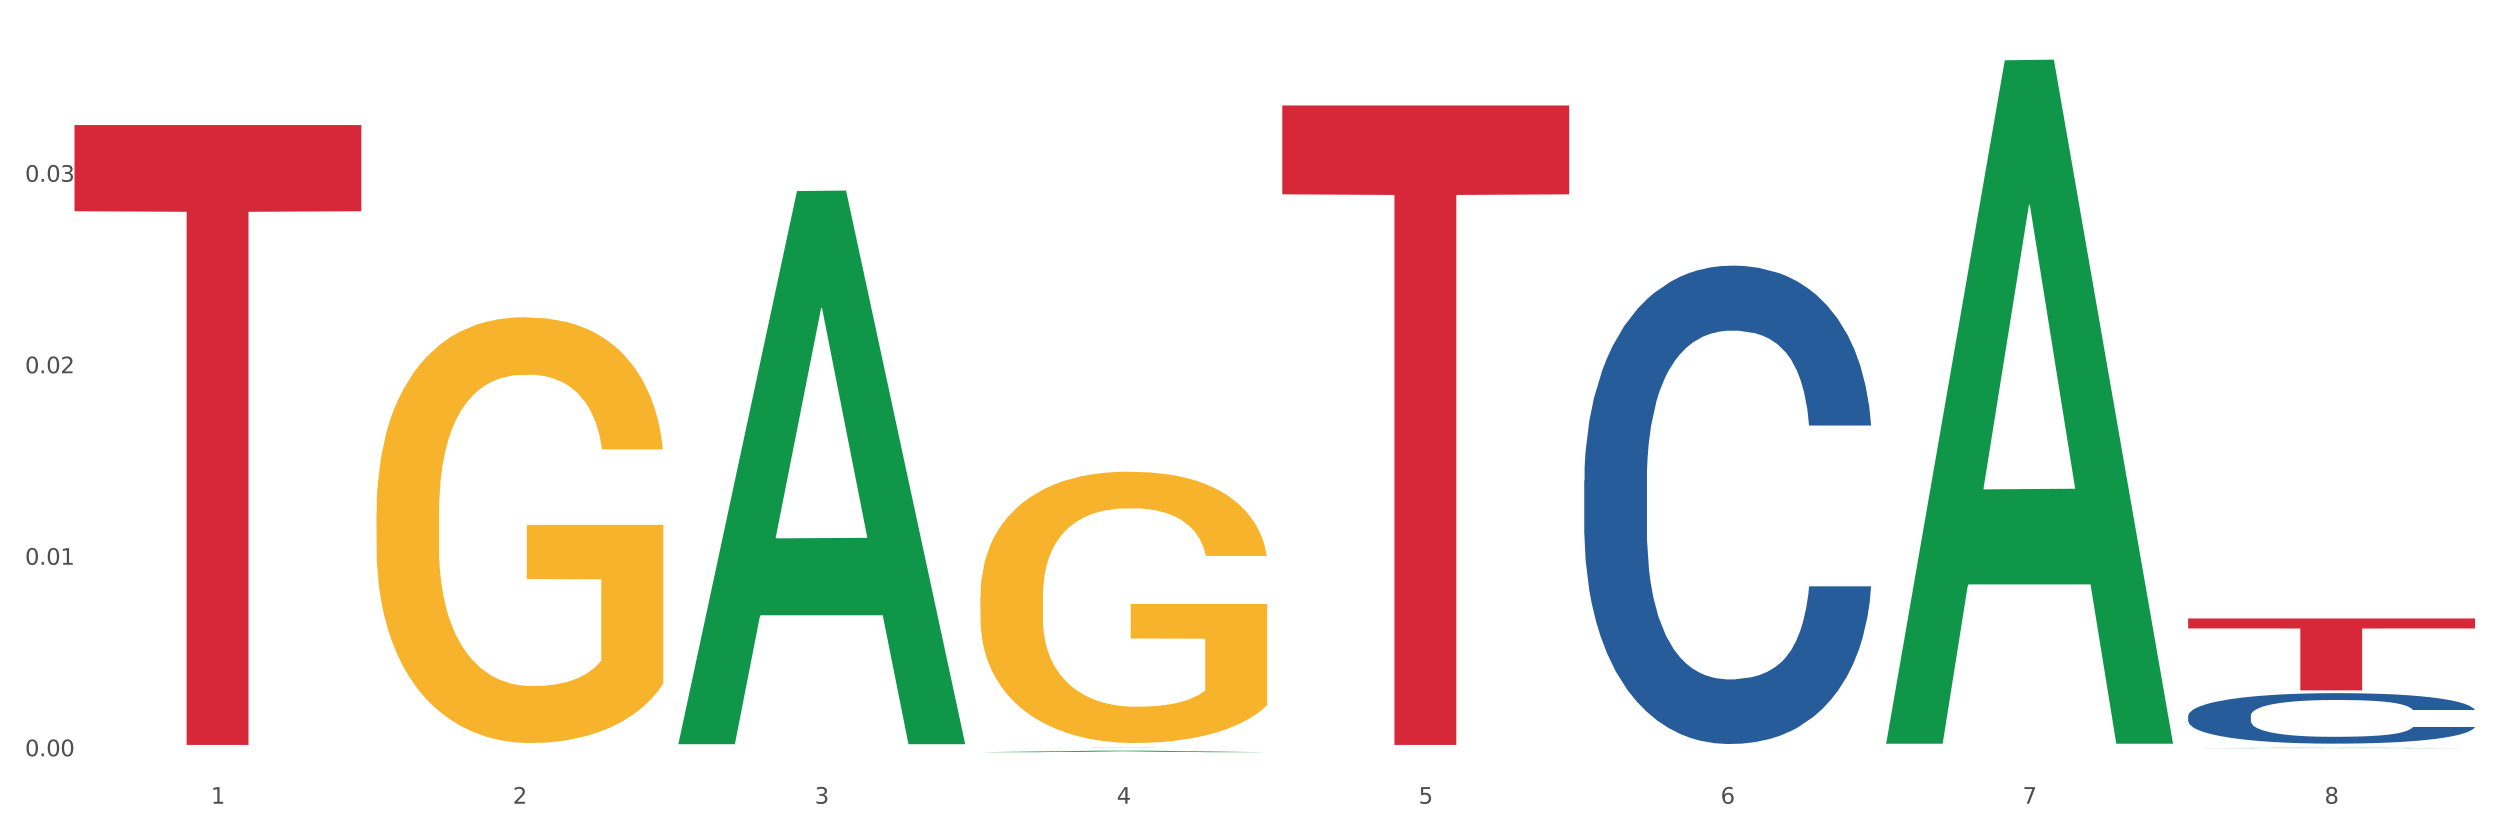 <?xml version="1.0" encoding="utf-8" standalone="no"?>
<!DOCTYPE svg PUBLIC "-//W3C//DTD SVG 1.1//EN"
  "http://www.w3.org/Graphics/SVG/1.1/DTD/svg11.dtd">
<svg xmlns:xlink="http://www.w3.org/1999/xlink" width="1080pt" height="360pt" viewBox="0 0 1080 360" xmlns="http://www.w3.org/2000/svg" version="1.1">
 <rect x="0" y="0" width="1080" height="360" fill="#333333" stroke="none"/>
 <defs>
  <style type="text/css">*{stroke-linejoin: round; stroke-linecap: butt}</style>
 </defs>
 <g id="figure_1">
  <g id="patch_1">
   <path d="M 0 360 
L 1080 360 
L 1080 0 
L 0 0 
z
" style="fill: #ffffff; stroke: #ffffff; stroke-linejoin: miter"/>
  </g>
  <g id="axes_1">
   <g id="matplotlib.axis_1">
    <g id="xtick_1">
     <g id="text_1">
      <!-- 1 -->
      <g style="fill: #4d4d4d" transform="translate(91.082 347.204) scale(0.096 -0.096)">
       <defs>
        <path id="DejaVuSans-31" d="M 794 531 
L 1825 531 
L 1825 4091 
L 703 3866 
L 703 4441 
L 1819 4666 
L 2450 4666 
L 2450 531 
L 3481 531 
L 3481 0 
L 794 0 
L 794 531 
z
" transform="scale(0.016)"/>
       </defs>
       <use xlink:href="#DejaVuSans-31"/>
      </g>
     </g>
    </g>
    <g id="xtick_2">
     <g id="text_2">
      <!-- 2 -->
      <g style="fill: #4d4d4d" transform="translate(221.525 347.204) scale(0.096 -0.096)">
       <defs>
        <path id="DejaVuSans-32" d="M 1228 531 
L 3431 531 
L 3431 0 
L 469 0 
L 469 531 
Q 828 903 1448 1529 
Q 2069 2156 2228 2338 
Q 2531 2678 2651 2914 
Q 2772 3150 2772 3378 
Q 2772 3750 2511 3984 
Q 2250 4219 1831 4219 
Q 1534 4219 1204 4116 
Q 875 4013 500 3803 
L 500 4441 
Q 881 4594 1212 4672 
Q 1544 4750 1819 4750 
Q 2544 4750 2975 4387 
Q 3406 4025 3406 3419 
Q 3406 3131 3298 2873 
Q 3191 2616 2906 2266 
Q 2828 2175 2409 1742 
Q 1991 1309 1228 531 
z
" transform="scale(0.016)"/>
       </defs>
       <use xlink:href="#DejaVuSans-32"/>
      </g>
     </g>
    </g>
    <g id="xtick_3">
     <g id="text_3">
      <!-- 3 -->
      <g style="fill: #4d4d4d" transform="translate(351.968 347.204) scale(0.096 -0.096)">
       <defs>
        <path id="DejaVuSans-33" d="M 2597 2516 
Q 3050 2419 3304 2112 
Q 3559 1806 3559 1356 
Q 3559 666 3084 287 
Q 2609 -91 1734 -91 
Q 1441 -91 1130 -33 
Q 819 25 488 141 
L 488 750 
Q 750 597 1062 519 
Q 1375 441 1716 441 
Q 2309 441 2620 675 
Q 2931 909 2931 1356 
Q 2931 1769 2642 2001 
Q 2353 2234 1838 2234 
L 1294 2234 
L 1294 2753 
L 1863 2753 
Q 2328 2753 2575 2939 
Q 2822 3125 2822 3475 
Q 2822 3834 2567 4026 
Q 2313 4219 1838 4219 
Q 1578 4219 1281 4162 
Q 984 4106 628 3988 
L 628 4550 
Q 988 4650 1302 4700 
Q 1616 4750 1894 4750 
Q 2613 4750 3031 4423 
Q 3450 4097 3450 3541 
Q 3450 3153 3228 2886 
Q 3006 2619 2597 2516 
z
" transform="scale(0.016)"/>
       </defs>
       <use xlink:href="#DejaVuSans-33"/>
      </g>
     </g>
    </g>
    <g id="xtick_4">
     <g id="text_4">
      <!-- 4 -->
      <g style="fill: #4d4d4d" transform="translate(482.412 347.204) scale(0.096 -0.096)">
       <defs>
        <path id="DejaVuSans-34" d="M 2419 4116 
L 825 1625 
L 2419 1625 
L 2419 4116 
z
M 2253 4666 
L 3047 4666 
L 3047 1625 
L 3713 1625 
L 3713 1100 
L 3047 1100 
L 3047 0 
L 2419 0 
L 2419 1100 
L 313 1100 
L 313 1709 
L 2253 4666 
z
" transform="scale(0.016)"/>
       </defs>
       <use xlink:href="#DejaVuSans-34"/>
      </g>
     </g>
    </g>
    <g id="xtick_5">
     <g id="text_5">
      <!-- 5 -->
      <g style="fill: #4d4d4d" transform="translate(612.855 347.204) scale(0.096 -0.096)">
       <defs>
        <path id="DejaVuSans-35" d="M 691 4666 
L 3169 4666 
L 3169 4134 
L 1269 4134 
L 1269 2991 
Q 1406 3038 1543 3061 
Q 1681 3084 1819 3084 
Q 2600 3084 3056 2656 
Q 3513 2228 3513 1497 
Q 3513 744 3044 326 
Q 2575 -91 1722 -91 
Q 1428 -91 1123 -41 
Q 819 9 494 109 
L 494 744 
Q 775 591 1075 516 
Q 1375 441 1709 441 
Q 2250 441 2565 725 
Q 2881 1009 2881 1497 
Q 2881 1984 2565 2268 
Q 2250 2553 1709 2553 
Q 1456 2553 1204 2497 
Q 953 2441 691 2322 
L 691 4666 
z
" transform="scale(0.016)"/>
       </defs>
       <use xlink:href="#DejaVuSans-35"/>
      </g>
     </g>
    </g>
    <g id="xtick_6">
     <g id="text_6">
      <!-- 6 -->
      <g style="fill: #4d4d4d" transform="translate(743.299 347.204) scale(0.096 -0.096)">
       <defs>
        <path id="DejaVuSans-36" d="M 2113 2584 
Q 1688 2584 1439 2293 
Q 1191 2003 1191 1497 
Q 1191 994 1439 701 
Q 1688 409 2113 409 
Q 2538 409 2786 701 
Q 3034 994 3034 1497 
Q 3034 2003 2786 2293 
Q 2538 2584 2113 2584 
z
M 3366 4563 
L 3366 3988 
Q 3128 4100 2886 4159 
Q 2644 4219 2406 4219 
Q 1781 4219 1451 3797 
Q 1122 3375 1075 2522 
Q 1259 2794 1537 2939 
Q 1816 3084 2150 3084 
Q 2853 3084 3261 2657 
Q 3669 2231 3669 1497 
Q 3669 778 3244 343 
Q 2819 -91 2113 -91 
Q 1303 -91 875 529 
Q 447 1150 447 2328 
Q 447 3434 972 4092 
Q 1497 4750 2381 4750 
Q 2619 4750 2861 4703 
Q 3103 4656 3366 4563 
z
" transform="scale(0.016)"/>
       </defs>
       <use xlink:href="#DejaVuSans-36"/>
      </g>
     </g>
    </g>
    <g id="xtick_7">
     <g id="text_7">
      <!-- 7 -->
      <g style="fill: #4d4d4d" transform="translate(873.742 347.204) scale(0.096 -0.096)">
       <defs>
        <path id="DejaVuSans-37" d="M 525 4666 
L 3525 4666 
L 3525 4397 
L 1831 0 
L 1172 0 
L 2766 4134 
L 525 4134 
L 525 4666 
z
" transform="scale(0.016)"/>
       </defs>
       <use xlink:href="#DejaVuSans-37"/>
      </g>
     </g>
    </g>
    <g id="xtick_8">
     <g id="text_8">
      <!-- 8 -->
      <g style="fill: #4d4d4d" transform="translate(1004.185 347.204) scale(0.096 -0.096)">
       <defs>
        <path id="DejaVuSans-38" d="M 2034 2216 
Q 1584 2216 1326 1975 
Q 1069 1734 1069 1313 
Q 1069 891 1326 650 
Q 1584 409 2034 409 
Q 2484 409 2743 651 
Q 3003 894 3003 1313 
Q 3003 1734 2745 1975 
Q 2488 2216 2034 2216 
z
M 1403 2484 
Q 997 2584 770 2862 
Q 544 3141 544 3541 
Q 544 4100 942 4425 
Q 1341 4750 2034 4750 
Q 2731 4750 3128 4425 
Q 3525 4100 3525 3541 
Q 3525 3141 3298 2862 
Q 3072 2584 2669 2484 
Q 3125 2378 3379 2068 
Q 3634 1759 3634 1313 
Q 3634 634 3220 271 
Q 2806 -91 2034 -91 
Q 1263 -91 848 271 
Q 434 634 434 1313 
Q 434 1759 690 2068 
Q 947 2378 1403 2484 
z
M 1172 3481 
Q 1172 3119 1398 2916 
Q 1625 2713 2034 2713 
Q 2441 2713 2670 2916 
Q 2900 3119 2900 3481 
Q 2900 3844 2670 4047 
Q 2441 4250 2034 4250 
Q 1625 4250 1398 4047 
Q 1172 3844 1172 3481 
z
" transform="scale(0.016)"/>
       </defs>
       <use xlink:href="#DejaVuSans-38"/>
      </g>
     </g>
    </g>
    <g id="xtick_9"/>
    <g id="xtick_10"/>
    <g id="xtick_11"/>
    <g id="xtick_12"/>
    <g id="xtick_13"/>
    <g id="xtick_14"/>
    <g id="xtick_15"/>
   </g>
   <g id="matplotlib.axis_2">
    <g id="ytick_1">
     <g id="text_9">
      <!-- 0.00 -->
      <g style="fill: #4d4d4d" transform="translate(10.8 326.7) scale(0.096 -0.096)">
       <defs>
        <path id="DejaVuSans-30" d="M 2034 4250 
Q 1547 4250 1301 3770 
Q 1056 3291 1056 2328 
Q 1056 1369 1301 889 
Q 1547 409 2034 409 
Q 2525 409 2770 889 
Q 3016 1369 3016 2328 
Q 3016 3291 2770 3770 
Q 2525 4250 2034 4250 
z
M 2034 4750 
Q 2819 4750 3233 4129 
Q 3647 3509 3647 2328 
Q 3647 1150 3233 529 
Q 2819 -91 2034 -91 
Q 1250 -91 836 529 
Q 422 1150 422 2328 
Q 422 3509 836 4129 
Q 1250 4750 2034 4750 
z
" transform="scale(0.016)"/>
        <path id="DejaVuSans-2e" d="M 684 794 
L 1344 794 
L 1344 0 
L 684 0 
L 684 794 
z
" transform="scale(0.016)"/>
       </defs>
       <use xlink:href="#DejaVuSans-30"/>
       <use xlink:href="#DejaVuSans-2e" transform="translate(63.623 0)"/>
       <use xlink:href="#DejaVuSans-30" transform="translate(95.41 0)"/>
       <use xlink:href="#DejaVuSans-30" transform="translate(159.033 0)"/>
      </g>
     </g>
    </g>
    <g id="ytick_2">
     <g id="text_10">
      <!-- 0.01 -->
      <g style="fill: #4d4d4d" transform="translate(10.8 243.975) scale(0.096 -0.096)">
       <use xlink:href="#DejaVuSans-30"/>
       <use xlink:href="#DejaVuSans-2e" transform="translate(63.623 0)"/>
       <use xlink:href="#DejaVuSans-30" transform="translate(95.41 0)"/>
       <use xlink:href="#DejaVuSans-31" transform="translate(159.033 0)"/>
      </g>
     </g>
    </g>
    <g id="ytick_3">
     <g id="text_11">
      <!-- 0.02 -->
      <g style="fill: #4d4d4d" transform="translate(10.8 161.251) scale(0.096 -0.096)">
       <use xlink:href="#DejaVuSans-30"/>
       <use xlink:href="#DejaVuSans-2e" transform="translate(63.623 0)"/>
       <use xlink:href="#DejaVuSans-30" transform="translate(95.41 0)"/>
       <use xlink:href="#DejaVuSans-32" transform="translate(159.033 0)"/>
      </g>
     </g>
    </g>
    <g id="ytick_4">
     <g id="text_12">
      <!-- 0.03 -->
      <g style="fill: #4d4d4d" transform="translate(10.8 78.527) scale(0.096 -0.096)">
       <use xlink:href="#DejaVuSans-30"/>
       <use xlink:href="#DejaVuSans-2e" transform="translate(63.623 0)"/>
       <use xlink:href="#DejaVuSans-30" transform="translate(95.41 0)"/>
       <use xlink:href="#DejaVuSans-33" transform="translate(159.033 0)"/>
      </g>
     </g>
    </g>
    <g id="ytick_5"/>
    <g id="ytick_6"/>
    <g id="ytick_7"/>
    <g id="ytick_8"/>
   </g>
   <g id="PolyCollection_1">
    <path d="M 293.062 321.047 
L 293.19 320.823 
L 344.291 82.542 
L 365.498 82.317 
L 416.983 321.496 
L 392.454 321.496 
L 381.34 265.8 
L 328.577 265.8 
L 328.194 266.699 
L 317.463 321.496 
L 293.062 321.496 
L 293.062 321.047 
L 335.221 232.562 
L 374.696 232.338 
L 355.15 133.297 
L 354.895 132.848 
L 354.639 133.522 
L 335.093 232.338 
L 335.221 232.562 
L 293.062 321.047 
z
" clip-path="url(#pb30379b294)" style="fill: #109648"/>
    <path d="M 945.279 309.238 
L 945.425 309.219 
L 945.425 308.661 
L 945.865 307.903 
L 947.476 306.509 
L 949.527 305.452 
L 953.042 304.217 
L 954.946 303.699 
L 957.437 303.121 
L 962.563 302.185 
L 968.422 301.388 
L 972.524 300.949 
L 975.6 300.67 
L 982.484 300.172 
L 986.439 299.953 
L 990.541 299.774 
L 994.056 299.654 
L 999.915 299.515 
L 1004.603 299.455 
L 1010.022 299.435 
L 1014.563 299.455 
L 1020.569 299.534 
L 1029.358 299.774 
L 1032.727 299.913 
L 1037.268 300.152 
L 1041.955 300.471 
L 1045.763 300.79 
L 1050.158 301.248 
L 1054.699 301.846 
L 1059.093 302.603 
L 1062.169 303.3 
L 1064.659 304.038 
L 1066.856 304.934 
L 1068.468 305.911 
L 1069.2 306.728 
L 1042.394 306.728 
L 1041.662 305.99 
L 1040.197 305.193 
L 1038.732 304.655 
L 1037.121 304.217 
L 1034.631 303.719 
L 1032.434 303.4 
L 1028.772 303.022 
L 1025.403 302.782 
L 1022.62 302.643 
L 1019.251 302.523 
L 1012.073 302.404 
L 1006.946 302.404 
L 1003.724 302.444 
L 999.769 302.543 
L 996.4 302.683 
L 992.445 302.922 
L 989.369 303.181 
L 986.293 303.52 
L 984.535 303.759 
L 981.899 304.197 
L 980.141 304.556 
L 977.797 305.174 
L 976.479 305.612 
L 974.135 306.748 
L 973.11 307.585 
L 972.67 308.162 
L 972.377 308.8 
L 972.377 311.909 
L 973.256 313.303 
L 973.989 313.901 
L 975.16 314.579 
L 977.358 315.455 
L 980.58 316.312 
L 983.949 316.93 
L 986.732 317.308 
L 989.369 317.587 
L 992.006 317.807 
L 995.228 318.006 
L 997.865 318.125 
L 1001.82 318.245 
L 1006.507 318.305 
L 1010.169 318.305 
L 1017.639 318.205 
L 1021.008 318.106 
L 1024.231 317.966 
L 1027.746 317.747 
L 1030.53 317.508 
L 1032.141 317.328 
L 1034.777 316.95 
L 1036.828 316.551 
L 1038.586 316.093 
L 1039.758 315.694 
L 1041.076 315.097 
L 1042.101 314.419 
L 1042.394 314.061 
L 1069.2 314.061 
L 1068.614 314.778 
L 1067.589 315.475 
L 1065.538 316.412 
L 1063.927 316.95 
L 1061.437 317.607 
L 1058.8 318.165 
L 1055.138 318.783 
L 1051.769 319.241 
L 1048.254 319.64 
L 1044.445 319.999 
L 1037.561 320.497 
L 1035.07 320.636 
L 1029.797 320.875 
L 1025.696 321.015 
L 1019.69 321.154 
L 1013.538 321.234 
L 1007.093 321.254 
L 1001.38 321.214 
L 995.082 321.094 
L 991.127 320.975 
L 986.732 320.796 
L 981.606 320.517 
L 976.772 320.178 
L 972.231 319.779 
L 967.983 319.321 
L 964.028 318.803 
L 958.901 317.946 
L 955.093 317.109 
L 952.31 316.332 
L 950.406 315.675 
L 948.501 314.838 
L 947.476 314.26 
L 945.865 312.865 
L 945.279 311.57 
L 945.279 309.238 
z
" clip-path="url(#pb30379b294)" style="fill: #255c99"/>
    <path d="M 423.505 323.052 
L 547.426 323.052 
L 547.426 323.059 
L 498.68 323.059 
L 498.68 323.103 
L 471.958 323.103 
L 471.958 323.059 
L 423.505 323.059 
L 423.505 323.052 
L 423.505 323.052 
z
" clip-path="url(#pb30379b294)" style="fill: #d62839"/>
    <path d="M 553.949 45.567 
L 677.87 45.567 
L 677.87 83.957 
L 629.124 84.217 
L 629.124 321.82 
L 602.401 321.82 
L 602.401 84.217 
L 553.949 83.957 
L 553.949 45.827 
L 553.949 45.567 
z
" clip-path="url(#pb30379b294)" style="fill: #d62839"/>
    <path d="M 162.618 222.039 
L 162.765 221.871 
L 162.765 215.823 
L 163.057 210.615 
L 164.52 198.014 
L 166.715 187.598 
L 168.324 182.054 
L 169.934 177.518 
L 171.836 172.982 
L 174.177 168.278 
L 178.419 161.389 
L 181.053 157.861 
L 184.272 154.165 
L 190.124 148.789 
L 194.367 145.765 
L 198.756 143.245 
L 205.925 140.221 
L 210.607 138.877 
L 215.581 137.869 
L 221.58 137.197 
L 226.115 137.029 
L 236.064 137.533 
L 244.55 139.045 
L 248.646 140.221 
L 253.913 142.237 
L 256.693 143.581 
L 261.229 146.269 
L 265.91 149.797 
L 269.129 152.821 
L 273.957 158.533 
L 277.615 164.245 
L 280.98 171.302 
L 282.736 176.174 
L 284.052 180.71 
L 285.223 185.918 
L 286.393 194.15 
L 260.058 194.15 
L 259.034 188.27 
L 257.425 182.726 
L 255.084 177.35 
L 253.036 173.99 
L 249.524 169.79 
L 246.305 167.101 
L 242.94 165.085 
L 238.844 163.405 
L 235.625 162.565 
L 231.09 161.893 
L 222.165 162.061 
L 216.166 163.405 
L 212.07 165.085 
L 209.436 166.597 
L 207.095 168.278 
L 204.462 170.63 
L 201.389 174.158 
L 199.195 177.35 
L 197 181.382 
L 195.245 185.414 
L 193.635 190.118 
L 192.319 195.158 
L 191.294 200.367 
L 190.417 206.751 
L 189.685 217.335 
L 189.685 240.352 
L 189.978 245.56 
L 190.709 252.448 
L 191.587 257.656 
L 193.05 263.873 
L 194.367 268.073 
L 196.854 274.121 
L 199.634 279.161 
L 201.828 282.353 
L 204.023 285.041 
L 207.827 288.737 
L 212.07 291.761 
L 215.727 293.609 
L 220.702 295.29 
L 224.067 295.962 
L 226.993 296.298 
L 234.162 296.298 
L 239.283 295.794 
L 244.989 294.618 
L 249.378 293.105 
L 253.036 291.257 
L 257.132 288.233 
L 259.766 285.377 
L 259.766 250.264 
L 227.578 250.096 
L 227.578 226.743 
L 286.54 226.743 
L 286.54 295.29 
L 284.052 298.818 
L 281.273 302.01 
L 278.346 304.866 
L 273.957 308.394 
L 268.69 311.754 
L 264.008 314.106 
L 259.034 316.122 
L 253.182 317.97 
L 245.574 319.65 
L 240.892 320.322 
L 235.04 320.826 
L 228.164 320.994 
L 222.165 320.658 
L 216.313 319.818 
L 210.168 318.306 
L 204.169 316.122 
L 199.634 313.938 
L 195.098 311.25 
L 190.27 307.722 
L 186.466 304.362 
L 183.54 301.338 
L 180.321 297.474 
L 176.81 292.433 
L 174.177 287.897 
L 171.836 283.193 
L 169.348 277.145 
L 167.593 271.937 
L 165.837 265.385 
L 164.813 260.512 
L 163.643 252.952 
L 162.765 242.368 
L 162.618 222.039 
z
" clip-path="url(#pb30379b294)" style="fill: #f7b32b"/>
    <path d="M 945.279 267.17 
L 1069.2 267.17 
L 1069.2 271.488 
L 1020.454 271.517 
L 1020.454 298.246 
L 993.731 298.246 
L 993.731 271.517 
L 945.279 271.488 
L 945.279 267.199 
L 945.279 267.17 
z
" clip-path="url(#pb30379b294)" style="fill: #d62839"/>
    <path d="M 684.392 207.609 
L 684.538 207.42 
L 684.538 202.135 
L 684.978 194.963 
L 686.589 181.75 
L 688.64 171.746 
L 692.155 160.043 
L 694.06 155.136 
L 696.55 149.662 
L 701.677 140.79 
L 707.536 133.24 
L 711.637 129.088 
L 714.713 126.445 
L 721.598 121.726 
L 725.553 119.65 
L 729.654 117.951 
L 733.169 116.819 
L 739.029 115.497 
L 743.716 114.931 
L 749.136 114.742 
L 753.677 114.931 
L 759.682 115.686 
L 768.471 117.951 
L 771.84 119.273 
L 776.381 121.538 
L 781.068 124.558 
L 784.877 127.578 
L 789.271 131.919 
L 793.812 137.582 
L 798.206 144.754 
L 801.282 151.361 
L 803.772 158.345 
L 805.97 166.838 
L 807.581 176.087 
L 808.313 183.826 
L 781.508 183.826 
L 780.775 176.842 
L 779.31 169.292 
L 777.846 164.196 
L 776.234 160.043 
L 773.744 155.324 
L 771.547 152.304 
L 767.885 148.718 
L 764.516 146.453 
L 761.733 145.132 
L 758.364 143.999 
L 751.186 142.867 
L 746.06 142.867 
L 742.837 143.244 
L 738.882 144.188 
L 735.513 145.509 
L 731.558 147.774 
L 728.482 150.228 
L 725.406 153.437 
L 723.648 155.702 
L 721.012 159.855 
L 719.254 163.252 
L 716.91 169.103 
L 715.592 173.256 
L 713.248 184.015 
L 712.223 191.943 
L 711.784 197.417 
L 711.491 203.457 
L 711.491 232.902 
L 712.369 246.115 
L 713.102 251.778 
L 714.274 258.195 
L 716.471 266.5 
L 719.693 274.617 
L 723.062 280.468 
L 725.846 284.054 
L 728.482 286.697 
L 731.119 288.773 
L 734.341 290.661 
L 736.978 291.793 
L 740.933 292.926 
L 745.62 293.492 
L 749.282 293.492 
L 756.753 292.548 
L 760.122 291.605 
L 763.344 290.283 
L 766.86 288.207 
L 769.643 285.942 
L 771.254 284.243 
L 773.891 280.657 
L 775.941 276.882 
L 777.699 272.54 
L 778.871 268.765 
L 780.189 263.103 
L 781.215 256.685 
L 781.508 253.288 
L 808.313 253.288 
L 807.727 260.083 
L 806.702 266.689 
L 804.651 275.561 
L 803.04 280.657 
L 800.55 286.886 
L 797.913 292.171 
L 794.251 298.022 
L 790.882 302.364 
L 787.367 306.139 
L 783.558 309.536 
L 776.674 314.255 
L 774.184 315.576 
L 768.91 317.841 
L 764.809 319.163 
L 758.803 320.484 
L 752.651 321.239 
L 746.206 321.428 
L 740.493 321.05 
L 734.195 319.918 
L 730.24 318.785 
L 725.846 317.086 
L 720.719 314.444 
L 715.885 311.235 
L 711.344 307.46 
L 707.096 303.119 
L 703.141 298.211 
L 698.015 290.095 
L 694.206 282.167 
L 691.423 274.806 
L 689.519 268.577 
L 687.615 260.649 
L 686.589 255.175 
L 684.978 241.962 
L 684.392 229.693 
L 684.392 207.609 
z
" clip-path="url(#pb30379b294)" style="fill: #255c99"/>
    <path d="M 423.505 257.934 
L 423.651 257.827 
L 423.651 253.973 
L 423.944 250.654 
L 425.407 242.625 
L 427.602 235.988 
L 429.211 232.455 
L 430.82 229.564 
L 432.722 226.674 
L 435.063 223.676 
L 439.306 219.287 
L 441.94 217.039 
L 445.158 214.684 
L 451.011 211.258 
L 455.254 209.331 
L 459.643 207.725 
L 466.812 205.798 
L 471.494 204.942 
L 476.468 204.299 
L 482.467 203.871 
L 487.002 203.764 
L 496.951 204.085 
L 505.437 205.049 
L 509.533 205.798 
L 514.8 207.083 
L 517.58 207.939 
L 522.115 209.652 
L 526.797 211.9 
L 530.016 213.827 
L 534.844 217.467 
L 538.502 221.107 
L 541.867 225.603 
L 543.622 228.708 
L 544.939 231.598 
L 546.11 234.917 
L 547.28 240.163 
L 520.945 240.163 
L 519.921 236.416 
L 518.312 232.883 
L 515.971 229.457 
L 513.922 227.316 
L 510.411 224.64 
L 507.192 222.927 
L 503.827 221.642 
L 499.731 220.572 
L 496.512 220.036 
L 491.976 219.608 
L 483.052 219.715 
L 477.053 220.572 
L 472.957 221.642 
L 470.323 222.606 
L 467.982 223.676 
L 465.349 225.175 
L 462.276 227.423 
L 460.082 229.457 
L 457.887 232.026 
L 456.131 234.596 
L 454.522 237.593 
L 453.205 240.805 
L 452.181 244.124 
L 451.303 248.192 
L 450.572 254.936 
L 450.572 269.603 
L 450.864 272.922 
L 451.596 277.311 
L 452.474 280.63 
L 453.937 284.591 
L 455.254 287.267 
L 457.741 291.121 
L 460.521 294.333 
L 462.715 296.367 
L 464.91 298.08 
L 468.714 300.435 
L 472.957 302.362 
L 476.614 303.539 
L 481.589 304.61 
L 484.954 305.038 
L 487.88 305.252 
L 495.049 305.252 
L 500.17 304.931 
L 505.875 304.182 
L 510.265 303.218 
L 513.922 302.041 
L 518.019 300.114 
L 520.652 298.294 
L 520.652 275.919 
L 488.465 275.812 
L 488.465 260.931 
L 547.426 260.931 
L 547.426 304.61 
L 544.939 306.858 
L 542.159 308.892 
L 539.233 310.712 
L 534.844 312.96 
L 529.577 315.101 
L 524.895 316.6 
L 519.921 317.885 
L 514.069 319.062 
L 506.461 320.133 
L 501.779 320.561 
L 495.927 320.882 
L 489.05 320.989 
L 483.052 320.775 
L 477.2 320.24 
L 471.055 319.276 
L 465.056 317.885 
L 460.521 316.493 
L 455.985 314.78 
L 451.157 312.532 
L 447.353 310.391 
L 444.427 308.464 
L 441.208 306.002 
L 437.697 302.79 
L 435.063 299.899 
L 432.722 296.902 
L 430.235 293.048 
L 428.48 289.729 
L 426.724 285.554 
L 425.7 282.449 
L 424.529 277.632 
L 423.651 270.888 
L 423.505 257.934 
z
" clip-path="url(#pb30379b294)" style="fill: #f7b32b"/>
    <path d="M 32.175 54.037 
L 156.096 54.037 
L 156.096 91.25 
L 107.35 91.502 
L 107.35 321.821 
L 80.628 321.821 
L 80.628 91.502 
L 32.175 91.25 
L 32.175 54.288 
L 32.175 54.037 
z
" clip-path="url(#pb30379b294)" style="fill: #d62839"/>
    <path d="M 423.505 324.948 
L 423.633 324.948 
L 474.734 324.293 
L 495.942 324.293 
L 547.426 324.95 
L 522.898 324.95 
L 511.783 324.797 
L 459.021 324.797 
L 458.637 324.799 
L 447.906 324.95 
L 423.505 324.95 
L 423.505 324.948 
L 465.664 324.705 
L 505.14 324.705 
L 485.594 324.433 
L 485.338 324.431 
L 485.083 324.433 
L 465.536 324.705 
L 465.664 324.705 
L 423.505 324.948 
z
" clip-path="url(#pb30379b294)" style="fill: #109648"/>
    <path d="M 814.835 320.738 
L 814.963 320.46 
L 866.065 26.037 
L 887.272 25.759 
L 938.757 321.293 
L 914.228 321.293 
L 903.113 252.474 
L 850.351 252.474 
L 849.968 253.584 
L 839.236 321.293 
L 814.835 321.293 
L 814.835 320.738 
L 856.994 211.404 
L 896.47 211.127 
L 876.924 88.751 
L 876.668 88.196 
L 876.413 89.029 
L 856.866 211.127 
L 856.994 211.404 
L 814.835 320.738 
z
" clip-path="url(#pb30379b294)" style="fill: #109648"/>
    <path d="M 945.279 323.197 
L 945.407 323.197 
L 996.508 323.052 
L 1017.715 323.052 
L 1069.2 323.197 
L 1044.671 323.197 
L 1033.557 323.163 
L 980.794 323.163 
L 980.411 323.164 
L 969.68 323.197 
L 945.279 323.197 
L 945.279 323.197 
L 987.438 323.143 
L 1026.913 323.143 
L 1007.367 323.083 
L 1007.112 323.083 
L 1006.856 323.083 
L 987.31 323.143 
L 987.438 323.143 
L 945.279 323.197 
z
" clip-path="url(#pb30379b294)" style="fill: #109648"/>
   </g>
  </g>
 </g>
 <defs>
  <clipPath id="pb30379b294">
   <rect x="32.175" y="10.8" width="1037.025" height="329.109"/>
  </clipPath>
 </defs>
</svg>

